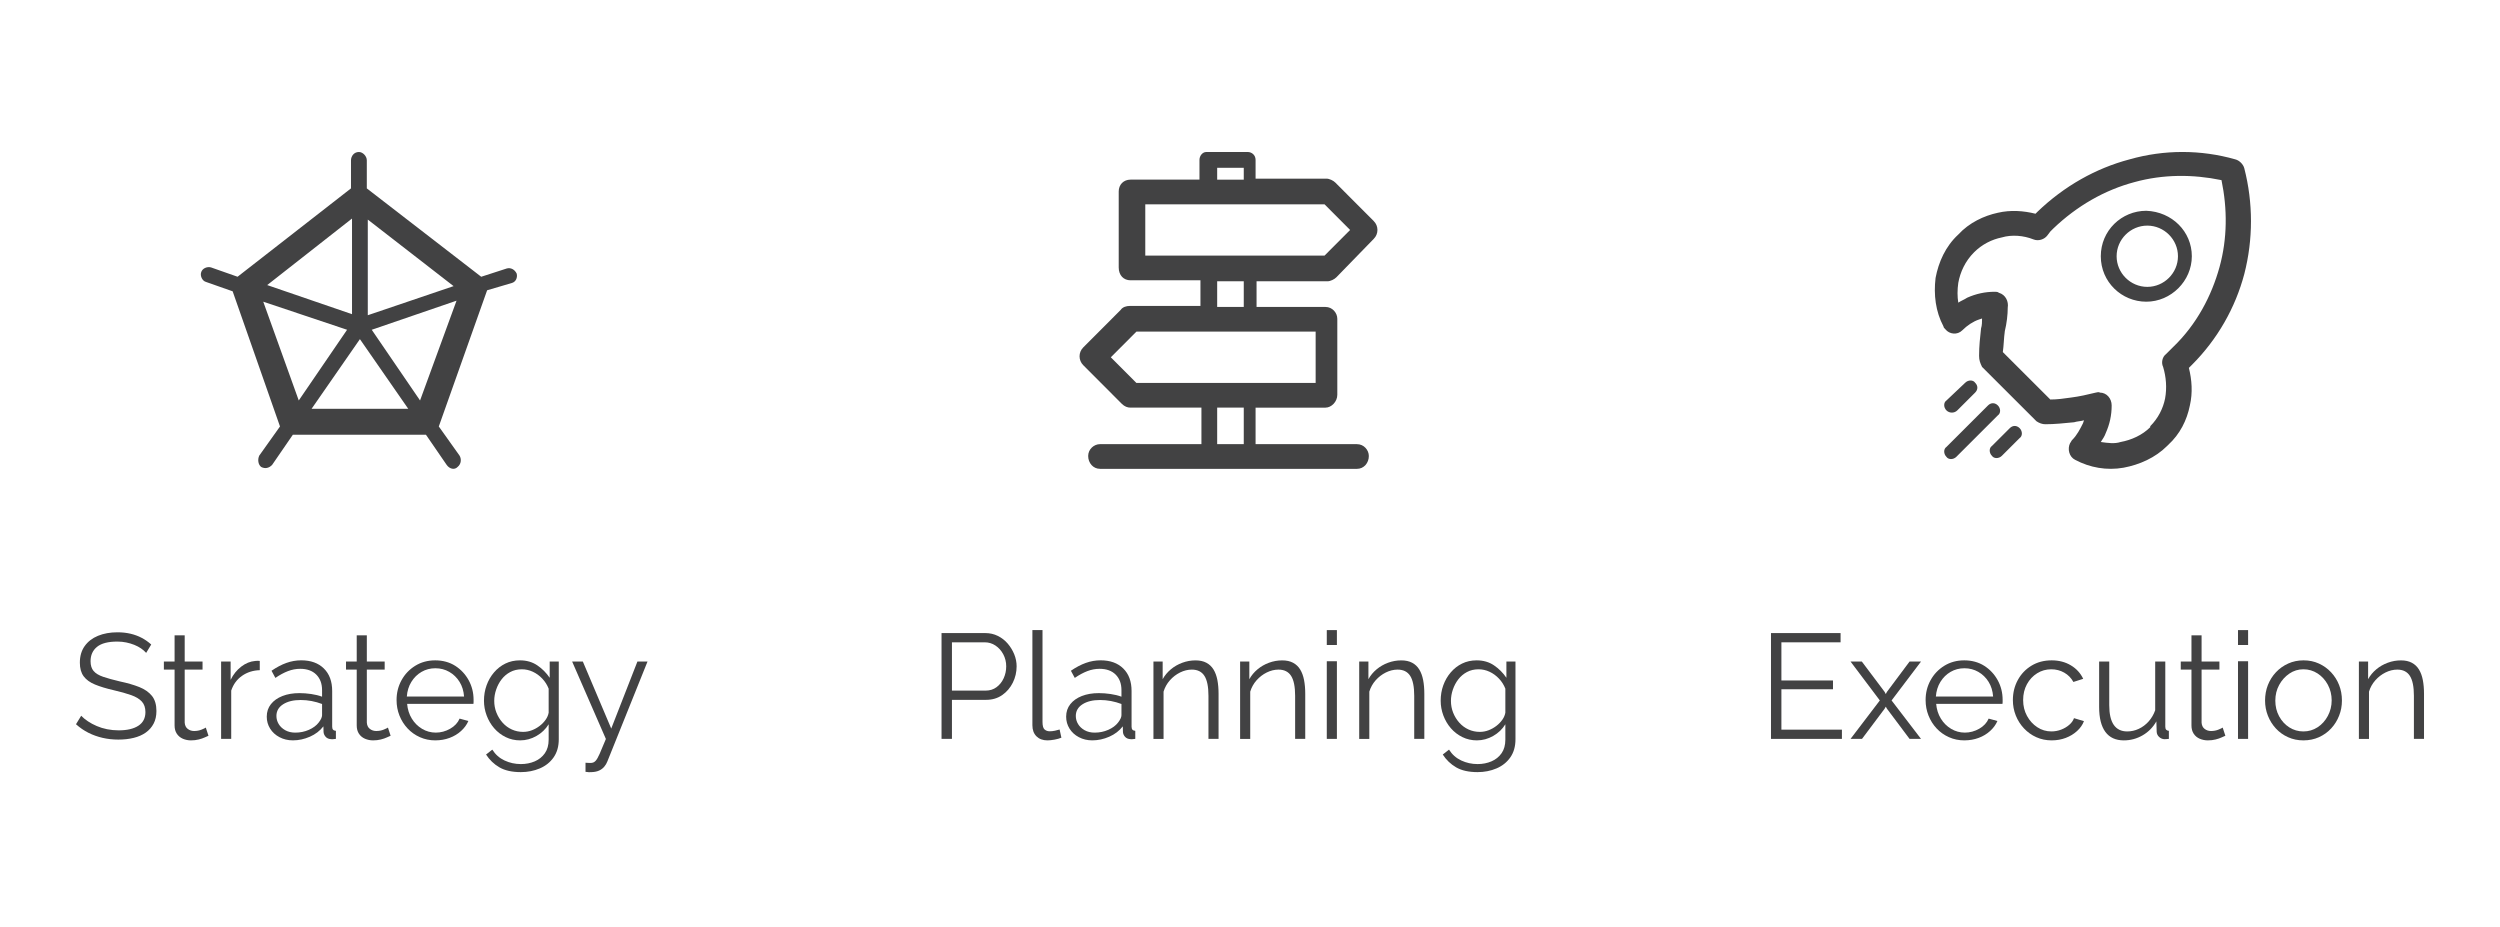 <?xml version="1.0" encoding="UTF-8"?> <svg xmlns="http://www.w3.org/2000/svg" width="329" height="122" viewBox="0 0 329 122" fill="none"><path d="M144.759 61.698C143.851 61.698 143.204 60.92 143.204 60.01C143.204 59.1 143.981 58.45 144.759 58.45H158.108V53.644H148.776C148.387 53.644 148 53.514 147.61 53.124L142.556 48.058C141.908 47.409 141.908 46.369 142.556 45.72L147.481 40.784C147.739 40.393 148.258 40.264 148.647 40.264H157.979V36.887H148.778C147.87 36.887 147.223 36.237 147.223 35.198V25.198C147.223 24.288 147.87 23.639 148.778 23.639H157.85V21.042C157.848 20.522 158.237 20.002 158.756 20.002H164.199C164.718 20.002 165.234 20.393 165.234 21.042V23.509H174.566C174.955 23.509 175.474 23.768 175.732 24.029L180.786 29.095C181.434 29.744 181.434 30.783 180.786 31.433L175.861 36.498C175.603 36.757 175.084 37.018 174.695 37.018H165.363V40.395H174.435C175.343 40.395 175.99 41.174 175.99 41.955V51.957C175.99 52.867 175.214 53.645 174.435 53.645H165.234V58.452H178.583C179.491 58.452 180.139 59.231 180.139 60.012C180.139 60.922 179.491 61.7 178.583 61.7H144.759V61.698ZM160.18 58.45H163.679V53.644H160.18V58.45ZM163.679 22.081H160.18V23.64H163.679V22.081ZM163.679 40.395V37.018H160.18V40.395H163.679ZM174.306 26.886H150.719V33.641H174.306L177.675 30.264L174.306 26.886ZM173.139 43.643H149.553L146.184 47.02L149.553 50.398H173.139V43.643Z" fill="#424243"></path><path d="M64.106 38.199L57.746 56.123L60.472 59.953C60.732 60.363 60.732 61.047 60.212 61.457C59.822 61.867 59.173 61.732 58.783 61.182L56.058 57.215H38.535L35.81 61.182C35.42 61.592 34.902 61.73 34.381 61.457C33.992 61.182 33.863 60.5 34.121 59.953L36.847 56.123L30.616 38.336L27.112 37.104C26.593 36.967 26.333 36.283 26.462 35.873C26.592 35.326 27.241 35.051 27.76 35.188L31.264 36.42L46.19 24.79V21.097C46.194 20.55 46.583 20.002 47.233 20.002C47.751 20.002 48.272 20.55 48.272 21.097V24.792L63.327 36.422L66.702 35.328C67.221 35.19 67.741 35.465 67.999 36.012C68.129 36.559 67.87 37.106 67.35 37.244L64.106 38.201V38.199ZM46.325 41.346V28.759L35.164 37.516L46.325 41.346ZM48.401 28.897V41.484L59.693 37.654L48.401 28.897ZM60.083 39.568L48.92 43.398L55.279 52.702L60.081 39.568H60.083ZM53.723 53.796L47.364 44.63L41.005 53.796H53.723ZM39.316 52.702L45.675 43.398L34.643 39.703L39.316 52.7V52.702Z" fill="#424243"></path><path d="M258.625 50.366C259.017 49.976 259.666 49.976 259.926 50.366C260.318 50.757 260.318 51.276 259.926 51.666L257.582 54.006C257.191 54.397 256.541 54.397 256.15 54.006C255.759 53.616 255.759 52.967 256.15 52.706L258.623 50.366H258.625ZM288.444 33.721C288.444 36.973 285.71 39.703 282.454 39.703C279.198 39.703 276.465 37.102 276.465 33.721C276.465 30.34 279.2 27.739 282.454 27.739C285.839 27.869 288.444 30.47 288.444 33.721ZM282.583 29.691C280.37 29.691 278.547 31.511 278.547 33.721C278.547 35.932 280.37 37.752 282.583 37.752C284.796 37.752 286.62 35.932 286.62 33.721C286.62 31.511 284.796 29.691 282.583 29.691ZM260.447 46.856C260.447 45.555 260.578 44.385 260.707 43.214C260.838 42.823 260.838 42.304 260.838 41.913L260.447 42.043C259.666 42.304 258.884 42.823 258.234 43.472C257.582 44.124 256.541 43.992 256.021 43.343C255.89 43.214 255.761 43.082 255.761 42.953C254.72 41.001 254.457 38.791 254.72 36.581C255.111 34.5 256.023 32.419 257.715 30.86C259.148 29.299 261.1 28.389 262.924 27.998C264.617 27.608 266.309 27.738 267.873 28.128L268.133 27.867C271.649 24.486 275.815 22.146 280.243 20.975C284.8 19.675 289.618 19.675 294.177 20.975C294.697 21.105 295.218 21.626 295.349 22.146C296.521 26.698 296.521 31.509 295.349 36.061C294.177 40.482 291.833 44.643 288.447 48.025L288.316 48.154L288.056 48.415C288.447 49.976 288.577 51.667 288.187 53.357C287.796 55.309 286.886 57.129 285.323 58.558L285.192 58.688C283.628 60.249 281.546 61.159 279.462 61.549C277.249 61.94 275.034 61.549 273.081 60.51C272.301 60.12 272.04 59.08 272.43 58.299C272.561 58.17 272.561 58.039 272.69 57.909C273.342 57.258 273.731 56.479 274.122 55.699L274.254 55.309C273.862 55.438 273.342 55.438 272.95 55.569C271.649 55.699 270.346 55.83 269.174 55.83C268.783 55.83 268.393 55.701 268.002 55.44L260.84 48.287C260.58 47.768 260.449 47.377 260.449 46.858L260.447 46.856ZM263.832 43.604C263.701 44.514 263.701 45.424 263.572 46.334L269.822 52.577C270.733 52.577 271.645 52.447 272.555 52.316C273.596 52.186 274.768 51.925 275.811 51.665C275.942 51.665 276.202 51.535 276.332 51.665C277.243 51.665 277.895 52.445 277.895 53.355C277.895 54.656 277.635 55.826 277.114 56.997C276.983 57.388 276.723 57.778 276.463 58.168C277.374 58.297 278.286 58.429 279.067 58.168C280.499 57.907 281.932 57.258 282.973 56.217V56.087C284.014 55.048 284.665 53.747 284.925 52.445C285.186 51.015 285.056 49.584 284.665 48.283C284.405 47.764 284.534 46.983 285.056 46.593L285.577 46.073L285.968 45.683C289.093 42.692 291.046 38.92 292.089 35.149C293.13 31.378 293.13 27.477 292.349 23.705C288.573 22.925 284.667 22.925 280.891 23.966C276.985 25.006 273.338 27.086 270.213 30.077L269.822 30.468L269.43 30.987C269.039 31.507 268.258 31.768 267.607 31.507C266.305 30.987 264.742 30.856 263.439 31.246C262.138 31.507 260.834 32.156 259.793 33.198C258.621 34.368 257.97 35.798 257.71 37.228C257.578 38.138 257.578 39.048 257.71 39.829C258.101 39.568 258.49 39.438 258.882 39.177C260.054 38.658 261.226 38.397 262.527 38.397C262.658 38.397 262.918 38.397 263.047 38.526C263.959 38.787 264.349 39.697 264.219 40.478C264.219 41.388 264.088 42.559 263.828 43.598L263.832 43.604ZM264.484 56.348C264.875 55.958 265.395 55.958 265.785 56.348C266.176 56.738 266.176 57.388 265.785 57.648L263.441 59.988C263.049 60.378 262.4 60.378 262.14 59.988C261.748 59.598 261.748 58.949 262.14 58.688L264.484 56.348ZM261.619 53.357C262.01 52.967 262.531 52.967 262.92 53.357C263.312 53.747 263.312 54.397 262.92 54.657L257.451 60.12C257.06 60.51 256.41 60.51 256.15 60.12C255.759 59.729 255.759 59.08 256.15 58.819L261.619 53.357Z" fill="#424243"></path><path d="M123.906 97.238V83.313H129.659C130.26 83.313 130.81 83.436 131.312 83.686C131.815 83.935 132.248 84.27 132.614 84.696C132.98 85.121 133.265 85.592 133.475 86.108C133.684 86.624 133.788 87.151 133.788 87.686C133.788 88.445 133.621 89.161 133.289 89.834C132.956 90.507 132.49 91.054 131.89 91.472C131.289 91.889 130.585 92.099 129.776 92.099H125.276V97.238H123.906ZM125.276 90.883H129.718C130.266 90.883 130.741 90.732 131.146 90.432C131.551 90.132 131.864 89.74 132.085 89.255C132.306 88.771 132.418 88.249 132.418 87.686C132.418 87.124 132.287 86.582 132.027 86.098C131.766 85.614 131.424 85.231 130.999 84.951C130.575 84.67 130.109 84.529 129.6 84.529H125.276V90.883Z" fill="#424243"></path><path d="M135.863 82.921H137.194V94.994C137.194 95.508 137.284 95.843 137.468 96C137.65 96.157 137.873 96.237 138.133 96.237C138.368 96.237 138.603 96.212 138.837 96.159C139.072 96.106 139.274 96.055 139.444 96.002L139.679 97.081C139.43 97.185 139.127 97.271 138.769 97.336C138.411 97.4 138.1 97.434 137.84 97.434C137.239 97.434 136.759 97.255 136.401 96.902C136.043 96.547 135.863 96.061 135.863 95.443V82.921Z" fill="#424243"></path><path d="M140.305 94.315C140.305 93.678 140.487 93.131 140.853 92.668C141.218 92.207 141.723 91.85 142.369 91.595C143.015 91.342 143.762 91.215 144.609 91.215C145.104 91.215 145.621 91.254 146.155 91.332C146.689 91.411 147.167 91.528 147.584 91.685V90.824C147.584 89.967 147.329 89.285 146.821 88.777C146.312 88.271 145.607 88.016 144.707 88.016C144.159 88.016 143.621 88.118 143.093 88.32C142.565 88.522 142.013 88.82 141.44 89.212L140.931 88.271C141.596 87.814 142.248 87.471 142.888 87.241C143.527 87.012 144.179 86.898 144.844 86.898C146.097 86.898 147.089 87.255 147.818 87.971C148.548 88.685 148.914 89.673 148.914 90.932V95.629C148.914 95.812 148.953 95.945 149.032 96.029C149.11 96.114 149.233 96.163 149.403 96.177V97.236C149.261 97.249 149.135 97.261 149.032 97.275C148.928 97.289 148.85 97.289 148.797 97.275C148.47 97.261 148.223 97.157 148.053 96.961C147.883 96.765 147.793 96.555 147.779 96.333L147.76 95.588C147.304 96.177 146.709 96.632 145.979 96.951C145.249 97.271 144.504 97.432 143.748 97.432C143.097 97.432 142.506 97.293 141.978 97.012C141.449 96.734 141.038 96.355 140.745 95.882C140.451 95.408 140.305 94.886 140.305 94.313V94.315ZM147.134 95.092C147.276 94.912 147.388 94.735 147.466 94.568C147.545 94.4 147.584 94.251 147.584 94.121V92.644C147.139 92.476 146.68 92.346 146.204 92.256C145.729 92.166 145.249 92.121 144.766 92.121C143.813 92.121 143.044 92.309 142.457 92.684C141.87 93.058 141.577 93.572 141.577 94.219C141.577 94.596 141.674 94.949 141.87 95.278C142.066 95.608 142.351 95.88 142.731 96.094C143.109 96.308 143.553 96.414 144.062 96.414C144.701 96.414 145.298 96.29 145.852 96.045C146.406 95.8 146.834 95.482 147.134 95.092Z" fill="#424243"></path><path d="M160.363 97.238H159.033V91.568C159.033 90.374 158.857 89.499 158.504 88.948C158.152 88.395 157.599 88.12 156.841 88.12C156.319 88.12 155.804 88.248 155.295 88.499C154.787 88.751 154.341 89.095 153.955 89.53C153.57 89.966 153.294 90.462 153.124 91.019V97.24H151.793V87.061H153.006V89.381C153.28 88.887 153.638 88.455 154.082 88.085C154.526 87.714 155.027 87.426 155.589 87.218C156.151 87.01 156.73 86.906 157.33 86.906C157.892 86.906 158.368 87.01 158.759 87.218C159.15 87.426 159.463 87.722 159.698 88.106C159.933 88.491 160.103 88.952 160.207 89.491C160.311 90.03 160.363 90.632 160.363 91.295V97.244V97.238Z" fill="#424243"></path><path d="M171.77 97.238H170.439V91.568C170.439 90.374 170.263 89.499 169.911 88.948C169.559 88.397 169.005 88.12 168.248 88.12C167.725 88.12 167.21 88.248 166.702 88.499C166.193 88.751 165.747 89.095 165.361 89.53C164.976 89.966 164.7 90.462 164.53 91.019V97.24H163.199V87.061H164.412V89.381C164.686 88.887 165.044 88.455 165.489 88.085C165.933 87.714 166.434 87.426 166.995 87.218C167.557 87.01 168.136 86.906 168.737 86.906C169.298 86.906 169.774 87.01 170.165 87.218C170.556 87.426 170.87 87.722 171.104 88.106C171.339 88.491 171.509 88.952 171.613 89.491C171.717 90.03 171.77 90.632 171.77 91.295V97.244V97.238Z" fill="#424243"></path><path d="M174.605 84.882V82.921H175.936V84.882H174.605ZM174.605 97.238V87.02H175.936V97.238H174.605Z" fill="#424243"></path><path d="M187.441 97.238H186.111V91.568C186.111 90.374 185.935 89.499 185.583 88.948C185.23 88.395 184.677 88.12 183.919 88.12C183.397 88.12 182.882 88.248 182.374 88.499C181.865 88.751 181.419 89.095 181.033 89.53C180.648 89.966 180.372 90.462 180.202 91.019V97.24H178.871V87.061H180.084V89.381C180.358 88.887 180.716 88.455 181.16 88.085C181.605 87.714 182.106 87.426 182.667 87.218C183.229 87.01 183.808 86.906 184.409 86.906C184.97 86.906 185.446 87.01 185.837 87.218C186.228 87.426 186.541 87.722 186.776 88.106C187.011 88.491 187.181 88.952 187.285 89.491C187.389 90.03 187.441 90.632 187.441 91.295V97.244V97.238Z" fill="#424243"></path><path d="M194.368 97.434C193.677 97.434 193.038 97.291 192.451 97.002C191.864 96.714 191.359 96.326 190.934 95.835C190.509 95.345 190.181 94.786 189.946 94.159C189.711 93.531 189.594 92.884 189.594 92.217C189.594 91.497 189.707 90.821 189.936 90.187C190.165 89.554 190.49 88.987 190.915 88.491C191.339 87.995 191.836 87.604 192.411 87.324C192.985 87.043 193.625 86.902 194.329 86.902C195.204 86.902 195.963 87.122 196.609 87.559C197.254 87.996 197.798 88.544 198.242 89.197V87.059H199.436V97.289C199.436 98.228 199.211 99.021 198.761 99.666C198.311 100.311 197.704 100.797 196.941 101.123C196.178 101.449 195.346 101.611 194.446 101.611C193.286 101.611 192.347 101.401 191.629 100.984C190.911 100.566 190.324 100.003 189.868 99.297L190.69 98.65C191.095 99.291 191.633 99.768 192.304 100.082C192.975 100.395 193.689 100.552 194.446 100.552C195.112 100.552 195.722 100.433 196.276 100.195C196.83 99.958 197.274 99.601 197.606 99.126C197.939 98.652 198.105 98.054 198.105 97.334V95.314C197.714 95.955 197.18 96.467 196.501 96.853C195.822 97.24 195.112 97.432 194.368 97.432V97.434ZM194.74 96.316C195.145 96.316 195.532 96.243 195.904 96.1C196.276 95.957 196.618 95.763 196.931 95.522C197.244 95.281 197.505 95.008 197.714 94.708C197.923 94.408 198.053 94.1 198.105 93.786V90.628C197.91 90.132 197.63 89.691 197.264 89.305C196.898 88.918 196.485 88.618 196.022 88.402C195.558 88.187 195.078 88.079 194.583 88.079C194.01 88.079 193.497 88.2 193.047 88.442C192.597 88.683 192.22 89.004 191.912 89.403C191.605 89.801 191.368 90.25 191.198 90.746C191.028 91.242 190.944 91.74 190.944 92.237C190.944 92.786 191.042 93.305 191.237 93.796C191.433 94.286 191.703 94.724 192.049 95.11C192.396 95.496 192.799 95.792 193.263 96.002C193.726 96.212 194.217 96.316 194.74 96.316Z" fill="#424243"></path><path d="M19.236 85.921C19.04 85.7 18.811 85.5 18.551 85.323C18.291 85.147 17.997 84.994 17.67 84.862C17.343 84.731 16.995 84.627 16.623 84.549C16.252 84.47 15.856 84.431 15.44 84.431C14.226 84.431 13.336 84.662 12.769 85.125C12.201 85.588 11.918 86.219 11.918 87.014C11.918 87.563 12.051 87.992 12.319 88.306C12.587 88.62 13.008 88.873 13.581 89.069C14.154 89.265 14.886 89.467 15.772 89.675C16.764 89.885 17.617 90.132 18.336 90.418C19.054 90.707 19.607 91.095 19.999 91.583C20.39 92.072 20.586 92.737 20.586 93.57C20.586 94.21 20.462 94.765 20.214 95.235C19.965 95.706 19.621 96.096 19.177 96.41C18.733 96.724 18.204 96.955 17.592 97.104C16.98 97.255 16.306 97.33 15.577 97.33C14.847 97.33 14.172 97.255 13.512 97.104C12.853 96.953 12.231 96.732 11.644 96.438C11.057 96.143 10.509 95.767 10 95.31L10.685 94.192C10.933 94.453 11.229 94.698 11.575 94.927C11.921 95.157 12.305 95.363 12.73 95.545C13.154 95.728 13.61 95.869 14.099 95.967C14.588 96.065 15.093 96.114 15.616 96.114C16.725 96.114 17.588 95.912 18.208 95.508C18.829 95.104 19.138 94.504 19.138 93.707C19.138 93.133 18.981 92.672 18.668 92.327C18.355 91.982 17.886 91.697 17.259 91.476C16.633 91.254 15.864 91.038 14.95 90.828C13.986 90.607 13.17 90.358 12.505 90.085C11.839 89.811 11.34 89.448 11.008 88.999C10.675 88.549 10.509 87.951 10.509 87.206C10.509 86.345 10.72 85.617 11.145 85.023C11.569 84.429 12.152 83.978 12.896 83.672C13.639 83.366 14.495 83.211 15.459 83.211C16.072 83.211 16.643 83.274 17.171 83.397C17.7 83.521 18.189 83.701 18.639 83.937C19.089 84.172 19.51 84.466 19.901 84.819L19.236 85.917V85.921Z" fill="#424243"></path><path d="M27.436 96.826C27.333 96.865 27.169 96.938 26.947 97.042C26.726 97.146 26.458 97.238 26.145 97.316C25.832 97.395 25.494 97.434 25.128 97.434C24.762 97.434 24.394 97.361 24.061 97.218C23.729 97.073 23.464 96.853 23.269 96.559C23.073 96.265 22.975 95.9 22.975 95.467V88.12H21.566V87.061H22.975V83.609H24.306V87.061H26.654V88.12H24.306V95.096C24.331 95.465 24.466 95.739 24.707 95.924C24.948 96.108 25.226 96.2 25.538 96.2C25.904 96.2 26.237 96.138 26.536 96.014C26.836 95.89 27.02 95.802 27.084 95.749L27.436 96.828V96.826Z" fill="#424243"></path><path d="M34.185 88.196C33.299 88.222 32.518 88.471 31.847 88.942C31.176 89.412 30.702 90.059 30.428 90.883V97.238H29.098V87.059H30.35V89.471C30.702 88.751 31.168 88.171 31.749 87.726C32.33 87.28 32.947 87.033 33.598 86.98C33.729 86.967 33.843 86.961 33.941 86.961C34.038 86.961 34.12 86.969 34.185 86.98V88.196Z" fill="#424243"></path><path d="M35.105 94.315C35.105 93.678 35.287 93.131 35.653 92.668C36.019 92.207 36.524 91.85 37.17 91.595C37.816 91.342 38.563 91.215 39.41 91.215C39.905 91.215 40.422 91.254 40.956 91.332C41.49 91.411 41.968 91.528 42.384 91.685V90.824C42.384 89.967 42.13 89.285 41.621 88.777C41.113 88.271 40.408 88.016 39.508 88.016C38.96 88.016 38.422 88.118 37.894 88.32C37.365 88.522 36.814 88.82 36.24 89.212L35.732 88.271C36.397 87.814 37.048 87.471 37.688 87.241C38.328 87.012 38.98 86.898 39.645 86.898C40.897 86.898 41.889 87.255 42.619 87.971C43.349 88.685 43.715 89.673 43.715 90.932V95.629C43.715 95.812 43.754 95.945 43.832 96.029C43.911 96.114 44.034 96.163 44.204 96.177V97.236C44.061 97.249 43.936 97.261 43.832 97.275C43.729 97.289 43.65 97.289 43.598 97.275C43.271 97.261 43.024 97.157 42.854 96.961C42.684 96.765 42.594 96.555 42.58 96.333L42.56 95.588C42.105 96.177 41.51 96.632 40.78 96.951C40.05 97.271 39.306 97.432 38.549 97.432C37.898 97.432 37.307 97.293 36.779 97.012C36.25 96.734 35.839 96.355 35.546 95.882C35.252 95.408 35.105 94.886 35.105 94.313V94.315ZM41.934 95.092C42.077 94.912 42.189 94.735 42.267 94.568C42.345 94.4 42.384 94.251 42.384 94.121V92.644C41.94 92.476 41.48 92.346 41.005 92.256C40.529 92.166 40.05 92.121 39.567 92.121C38.614 92.121 37.845 92.309 37.258 92.684C36.671 93.058 36.377 93.572 36.377 94.219C36.377 94.596 36.475 94.949 36.671 95.278C36.867 95.608 37.154 95.88 37.532 96.094C37.909 96.308 38.354 96.414 38.862 96.414C39.502 96.414 40.099 96.29 40.653 96.045C41.206 95.8 41.635 95.482 41.934 95.092Z" fill="#424243"></path><path d="M51.405 96.826C51.302 96.865 51.137 96.938 50.916 97.042C50.695 97.146 50.427 97.238 50.114 97.316C49.801 97.395 49.462 97.434 49.096 97.434C48.73 97.434 48.363 97.361 48.03 97.218C47.697 97.073 47.433 96.853 47.237 96.559C47.042 96.265 46.944 95.9 46.944 95.467V88.12H45.535V87.061H46.944V83.609H48.275V87.061H50.623V88.12H48.275V95.096C48.3 95.465 48.435 95.739 48.676 95.924C48.916 96.108 49.194 96.2 49.507 96.2C49.873 96.2 50.206 96.138 50.505 96.014C50.805 95.89 50.989 95.802 51.053 95.749L51.405 96.828V96.826Z" fill="#424243"></path><path d="M57.294 97.434C56.565 97.434 55.886 97.295 55.26 97.014C54.633 96.734 54.091 96.349 53.636 95.861C53.18 95.373 52.823 94.81 52.569 94.17C52.315 93.533 52.188 92.849 52.188 92.119C52.188 91.172 52.407 90.303 52.843 89.51C53.279 88.718 53.884 88.087 54.653 87.612C55.422 87.138 56.297 86.902 57.275 86.902C58.253 86.902 59.157 87.143 59.907 87.622C60.656 88.102 61.247 88.736 61.678 89.52C62.108 90.307 62.323 91.166 62.323 92.101V92.403C62.323 92.501 62.317 92.576 62.304 92.627H53.577C53.641 93.356 53.847 94.004 54.193 94.569C54.539 95.133 54.989 95.582 55.543 95.914C56.097 96.245 56.702 96.412 57.353 96.412C58.005 96.412 58.649 96.242 59.241 95.902C59.834 95.563 60.249 95.118 60.484 94.569L61.638 94.882C61.429 95.367 61.11 95.804 60.68 96.196C60.249 96.589 59.744 96.893 59.163 97.108C58.582 97.324 57.96 97.432 57.294 97.432V97.434ZM53.538 91.668H61.071C61.018 90.93 60.821 90.283 60.474 89.728C60.128 89.171 59.678 88.736 59.124 88.418C58.57 88.1 57.96 87.942 57.294 87.942C56.629 87.942 56.023 88.1 55.475 88.418C54.927 88.736 54.481 89.175 54.134 89.738C53.788 90.301 53.59 90.944 53.538 91.67V91.668Z" fill="#424243"></path><path d="M68.466 97.434C67.773 97.434 67.135 97.291 66.548 97.002C65.961 96.714 65.456 96.326 65.032 95.835C64.607 95.345 64.278 94.786 64.044 94.159C63.809 93.531 63.691 92.884 63.691 92.217C63.691 91.497 63.805 90.821 64.034 90.187C64.263 89.554 64.588 88.987 65.012 88.491C65.437 87.995 65.936 87.604 66.509 87.324C67.082 87.043 67.722 86.902 68.427 86.902C69.301 86.902 70.061 87.122 70.706 87.559C71.352 87.996 71.896 88.544 72.34 89.197V87.059H73.534V97.289C73.534 98.228 73.309 99.021 72.859 99.666C72.409 100.311 71.802 100.797 71.039 101.123C70.276 101.449 69.444 101.611 68.544 101.611C67.384 101.611 66.445 101.401 65.726 100.984C65.008 100.566 64.421 100.003 63.965 99.297L64.787 98.65C65.192 99.291 65.73 99.768 66.401 100.082C67.073 100.395 67.787 100.552 68.544 100.552C69.209 100.552 69.82 100.433 70.374 100.195C70.927 99.958 71.371 99.601 71.704 99.126C72.037 98.652 72.203 98.054 72.203 97.334V95.314C71.812 95.955 71.278 96.467 70.599 96.853C69.92 97.24 69.209 97.432 68.466 97.432V97.434ZM68.838 96.316C69.243 96.316 69.63 96.243 70.002 96.1C70.374 95.957 70.716 95.763 71.029 95.522C71.342 95.281 71.602 95.008 71.812 94.708C72.021 94.408 72.15 94.1 72.203 93.786V90.628C72.007 90.132 71.728 89.691 71.362 89.305C70.996 88.918 70.583 88.618 70.119 88.402C69.656 88.187 69.176 88.079 68.681 88.079C68.108 88.079 67.595 88.2 67.145 88.442C66.695 88.683 66.317 89.004 66.01 89.403C65.703 89.801 65.466 90.25 65.296 90.746C65.126 91.242 65.041 91.74 65.041 92.237C65.041 92.786 65.139 93.305 65.335 93.796C65.531 94.286 65.801 94.724 66.147 95.11C66.493 95.496 66.897 95.792 67.36 96.002C67.824 96.212 68.315 96.316 68.838 96.316Z" fill="#424243"></path><path d="M77.054 100.376C77.236 100.39 77.412 100.399 77.582 100.405C77.752 100.411 77.876 100.401 77.954 100.376C78.111 100.35 78.261 100.258 78.404 100.101C78.547 99.944 78.717 99.644 78.913 99.203C79.109 98.76 79.382 98.109 79.735 97.25L75.293 87.059H76.702L80.439 95.881L83.883 87.059H85.213L79.93 100.203C79.838 100.45 79.701 100.682 79.519 100.898C79.338 101.113 79.112 101.282 78.844 101.405C78.576 101.529 78.248 101.598 77.856 101.611C77.739 101.625 77.618 101.627 77.494 101.621C77.371 101.615 77.224 101.598 77.054 101.572V100.376Z" fill="#424243"></path><path d="M242.396 96.022V97.238H233.062V83.313H242.22V84.529H234.432V89.55H241.222V90.707H234.432V96.022H242.396Z" fill="#424243"></path><path d="M245.018 87.059L248.012 91.044L248.169 91.337L248.325 91.044L251.299 87.059H252.806L248.932 92.178L252.806 97.238H251.299L248.325 93.272L248.169 92.998L248.012 93.272L245.038 97.238H243.531L247.386 92.178L243.531 87.059H245.018Z" fill="#424243"></path><path d="M258.517 97.434C257.787 97.434 257.108 97.295 256.482 97.014C255.856 96.734 255.314 96.349 254.858 95.861C254.402 95.373 254.046 94.81 253.792 94.17C253.537 93.533 253.41 92.849 253.41 92.119C253.41 91.172 253.629 90.303 254.066 89.51C254.502 88.718 255.107 88.087 255.876 87.612C256.645 87.138 257.519 86.902 258.498 86.902C259.476 86.902 260.38 87.143 261.129 87.622C261.879 88.102 262.47 88.736 262.9 89.52C263.331 90.307 263.546 91.166 263.546 92.101V92.403C263.546 92.501 263.54 92.576 263.526 92.627H254.799C254.864 93.356 255.069 94.004 255.416 94.569C255.762 95.133 256.212 95.582 256.766 95.914C257.32 96.245 257.924 96.412 258.576 96.412C259.227 96.412 259.871 96.242 260.464 95.902C261.057 95.563 261.472 95.118 261.707 94.569L262.861 94.882C262.652 95.367 262.333 95.804 261.902 96.196C261.472 96.589 260.967 96.893 260.386 97.108C259.805 97.324 259.182 97.432 258.517 97.432V97.434ZM254.76 91.668H262.294C262.241 90.93 262.043 90.283 261.697 89.728C261.35 89.171 260.9 88.736 260.347 88.418C259.793 88.1 259.182 87.942 258.517 87.942C257.852 87.942 257.245 88.1 256.697 88.418C256.15 88.736 255.703 89.175 255.357 89.738C255.011 90.301 254.813 90.944 254.76 91.67V91.668Z" fill="#424243"></path><path d="M270.021 97.434C269.278 97.434 268.597 97.295 267.976 97.014C267.356 96.736 266.816 96.347 266.352 95.853C265.889 95.359 265.53 94.794 265.276 94.157C265.022 93.519 264.895 92.843 264.895 92.129C264.895 91.166 265.11 90.289 265.54 89.497C265.971 88.704 266.571 88.073 267.34 87.604C268.109 87.135 268.998 86.902 270.002 86.902C270.954 86.902 271.796 87.122 272.526 87.559C273.256 87.996 273.798 88.589 274.15 89.334L272.858 89.746C272.571 89.222 272.17 88.814 271.655 88.52C271.14 88.226 270.569 88.079 269.943 88.079C269.264 88.079 268.646 88.253 268.084 88.605C267.522 88.956 267.076 89.436 266.744 90.046C266.411 90.656 266.245 91.35 266.245 92.129C266.245 92.907 266.415 93.59 266.753 94.212C267.092 94.835 267.542 95.332 268.104 95.7C268.665 96.071 269.283 96.255 269.962 96.255C270.407 96.255 270.833 96.177 271.244 96.02C271.655 95.863 272.013 95.651 272.32 95.382C272.627 95.114 272.833 94.823 272.937 94.51L274.248 94.902C274.066 95.386 273.762 95.82 273.338 96.206C272.913 96.593 272.418 96.893 271.851 97.108C271.283 97.324 270.673 97.432 270.021 97.432V97.434Z" fill="#424243"></path><path d="M276.246 93.037V87.059H277.577V92.802C277.577 93.961 277.776 94.826 278.173 95.398C278.571 95.971 279.162 96.257 279.944 96.257C280.467 96.257 280.972 96.144 281.461 95.916C281.95 95.689 282.384 95.363 282.762 94.941C283.14 94.518 283.427 94.027 283.623 93.468V87.059H284.953V95.632C284.953 95.814 284.993 95.947 285.071 96.032C285.149 96.116 285.267 96.165 285.423 96.179V97.238C285.267 97.252 285.143 97.261 285.051 97.267C284.959 97.273 284.875 97.277 284.797 97.277C284.537 97.252 284.312 97.148 284.122 96.965C283.932 96.783 283.832 96.561 283.819 96.3L283.779 94.933C283.335 95.714 282.733 96.328 281.969 96.769C281.206 97.212 280.381 97.434 279.494 97.434C278.424 97.434 277.616 97.063 277.068 96.32C276.52 95.577 276.246 94.482 276.246 93.037Z" fill="#424243"></path><path d="M292.858 96.826C292.755 96.865 292.59 96.938 292.369 97.042C292.148 97.146 291.88 97.238 291.567 97.316C291.254 97.395 290.915 97.434 290.55 97.434C290.184 97.434 289.816 97.361 289.483 97.218C289.15 97.073 288.886 96.853 288.691 96.559C288.495 96.265 288.397 95.9 288.397 95.467V88.12H286.988V87.061H288.397V83.609H289.728V87.061H292.076V88.12H289.728V95.096C289.753 95.465 289.888 95.739 290.129 95.924C290.369 96.108 290.647 96.2 290.96 96.2C291.326 96.2 291.659 96.138 291.958 96.014C292.258 95.89 292.44 95.802 292.506 95.749L292.858 96.828V96.826Z" fill="#424243"></path><path d="M294.52 84.882V82.921H295.85V84.882H294.52ZM294.52 97.238V87.02H295.85V97.238H294.52Z" fill="#424243"></path><path d="M303.13 97.434C302.4 97.434 301.725 97.295 301.105 97.014C300.485 96.736 299.951 96.351 299.501 95.863C299.051 95.375 298.702 94.816 298.454 94.186C298.205 93.555 298.082 92.89 298.082 92.188C298.082 91.486 298.205 90.779 298.454 90.15C298.702 89.52 299.055 88.959 299.51 88.473C299.966 87.985 300.504 87.602 301.125 87.322C301.745 87.041 302.42 86.902 303.15 86.902C303.88 86.902 304.553 87.041 305.165 87.322C305.778 87.6 306.314 87.985 306.77 88.473C307.226 88.961 307.578 89.52 307.826 90.15C308.075 90.781 308.198 91.46 308.198 92.188C308.198 92.915 308.075 93.557 307.826 94.186C307.578 94.818 307.23 95.377 306.78 95.863C306.33 96.351 305.793 96.734 305.175 97.014C304.555 97.293 303.874 97.434 303.13 97.434ZM299.432 92.207C299.432 92.96 299.598 93.645 299.931 94.261C300.264 94.876 300.71 95.365 301.271 95.722C301.833 96.079 302.451 96.257 303.13 96.257C303.809 96.257 304.428 96.075 304.989 95.712C305.551 95.349 306.001 94.853 306.339 94.221C306.678 93.592 306.848 92.907 306.848 92.168C306.848 91.429 306.678 90.727 306.339 90.105C306.001 89.481 305.549 88.989 304.989 88.624C304.428 88.261 303.807 88.079 303.13 88.079C302.453 88.079 301.835 88.267 301.281 88.644C300.727 89.02 300.279 89.516 299.941 90.134C299.602 90.75 299.432 91.442 299.432 92.207Z" fill="#424243"></path><path d="M319 97.238H317.67V91.568C317.67 90.374 317.493 89.499 317.141 88.948C316.789 88.397 316.235 88.12 315.478 88.12C314.956 88.12 314.441 88.248 313.932 88.499C313.423 88.751 312.977 89.095 312.592 89.53C312.206 89.966 311.93 90.462 311.76 91.019V97.24H310.43V87.061H311.643V89.381C311.917 88.887 312.275 88.455 312.719 88.085C313.163 87.714 313.664 87.426 314.226 87.218C314.787 87.01 315.366 86.906 315.967 86.906C316.529 86.906 317.004 87.01 317.396 87.218C317.787 87.426 318.1 87.722 318.335 88.106C318.57 88.491 318.74 88.952 318.844 89.491C318.947 90.03 319 90.632 319 91.295V97.244V97.238Z" fill="#424243"></path></svg> 